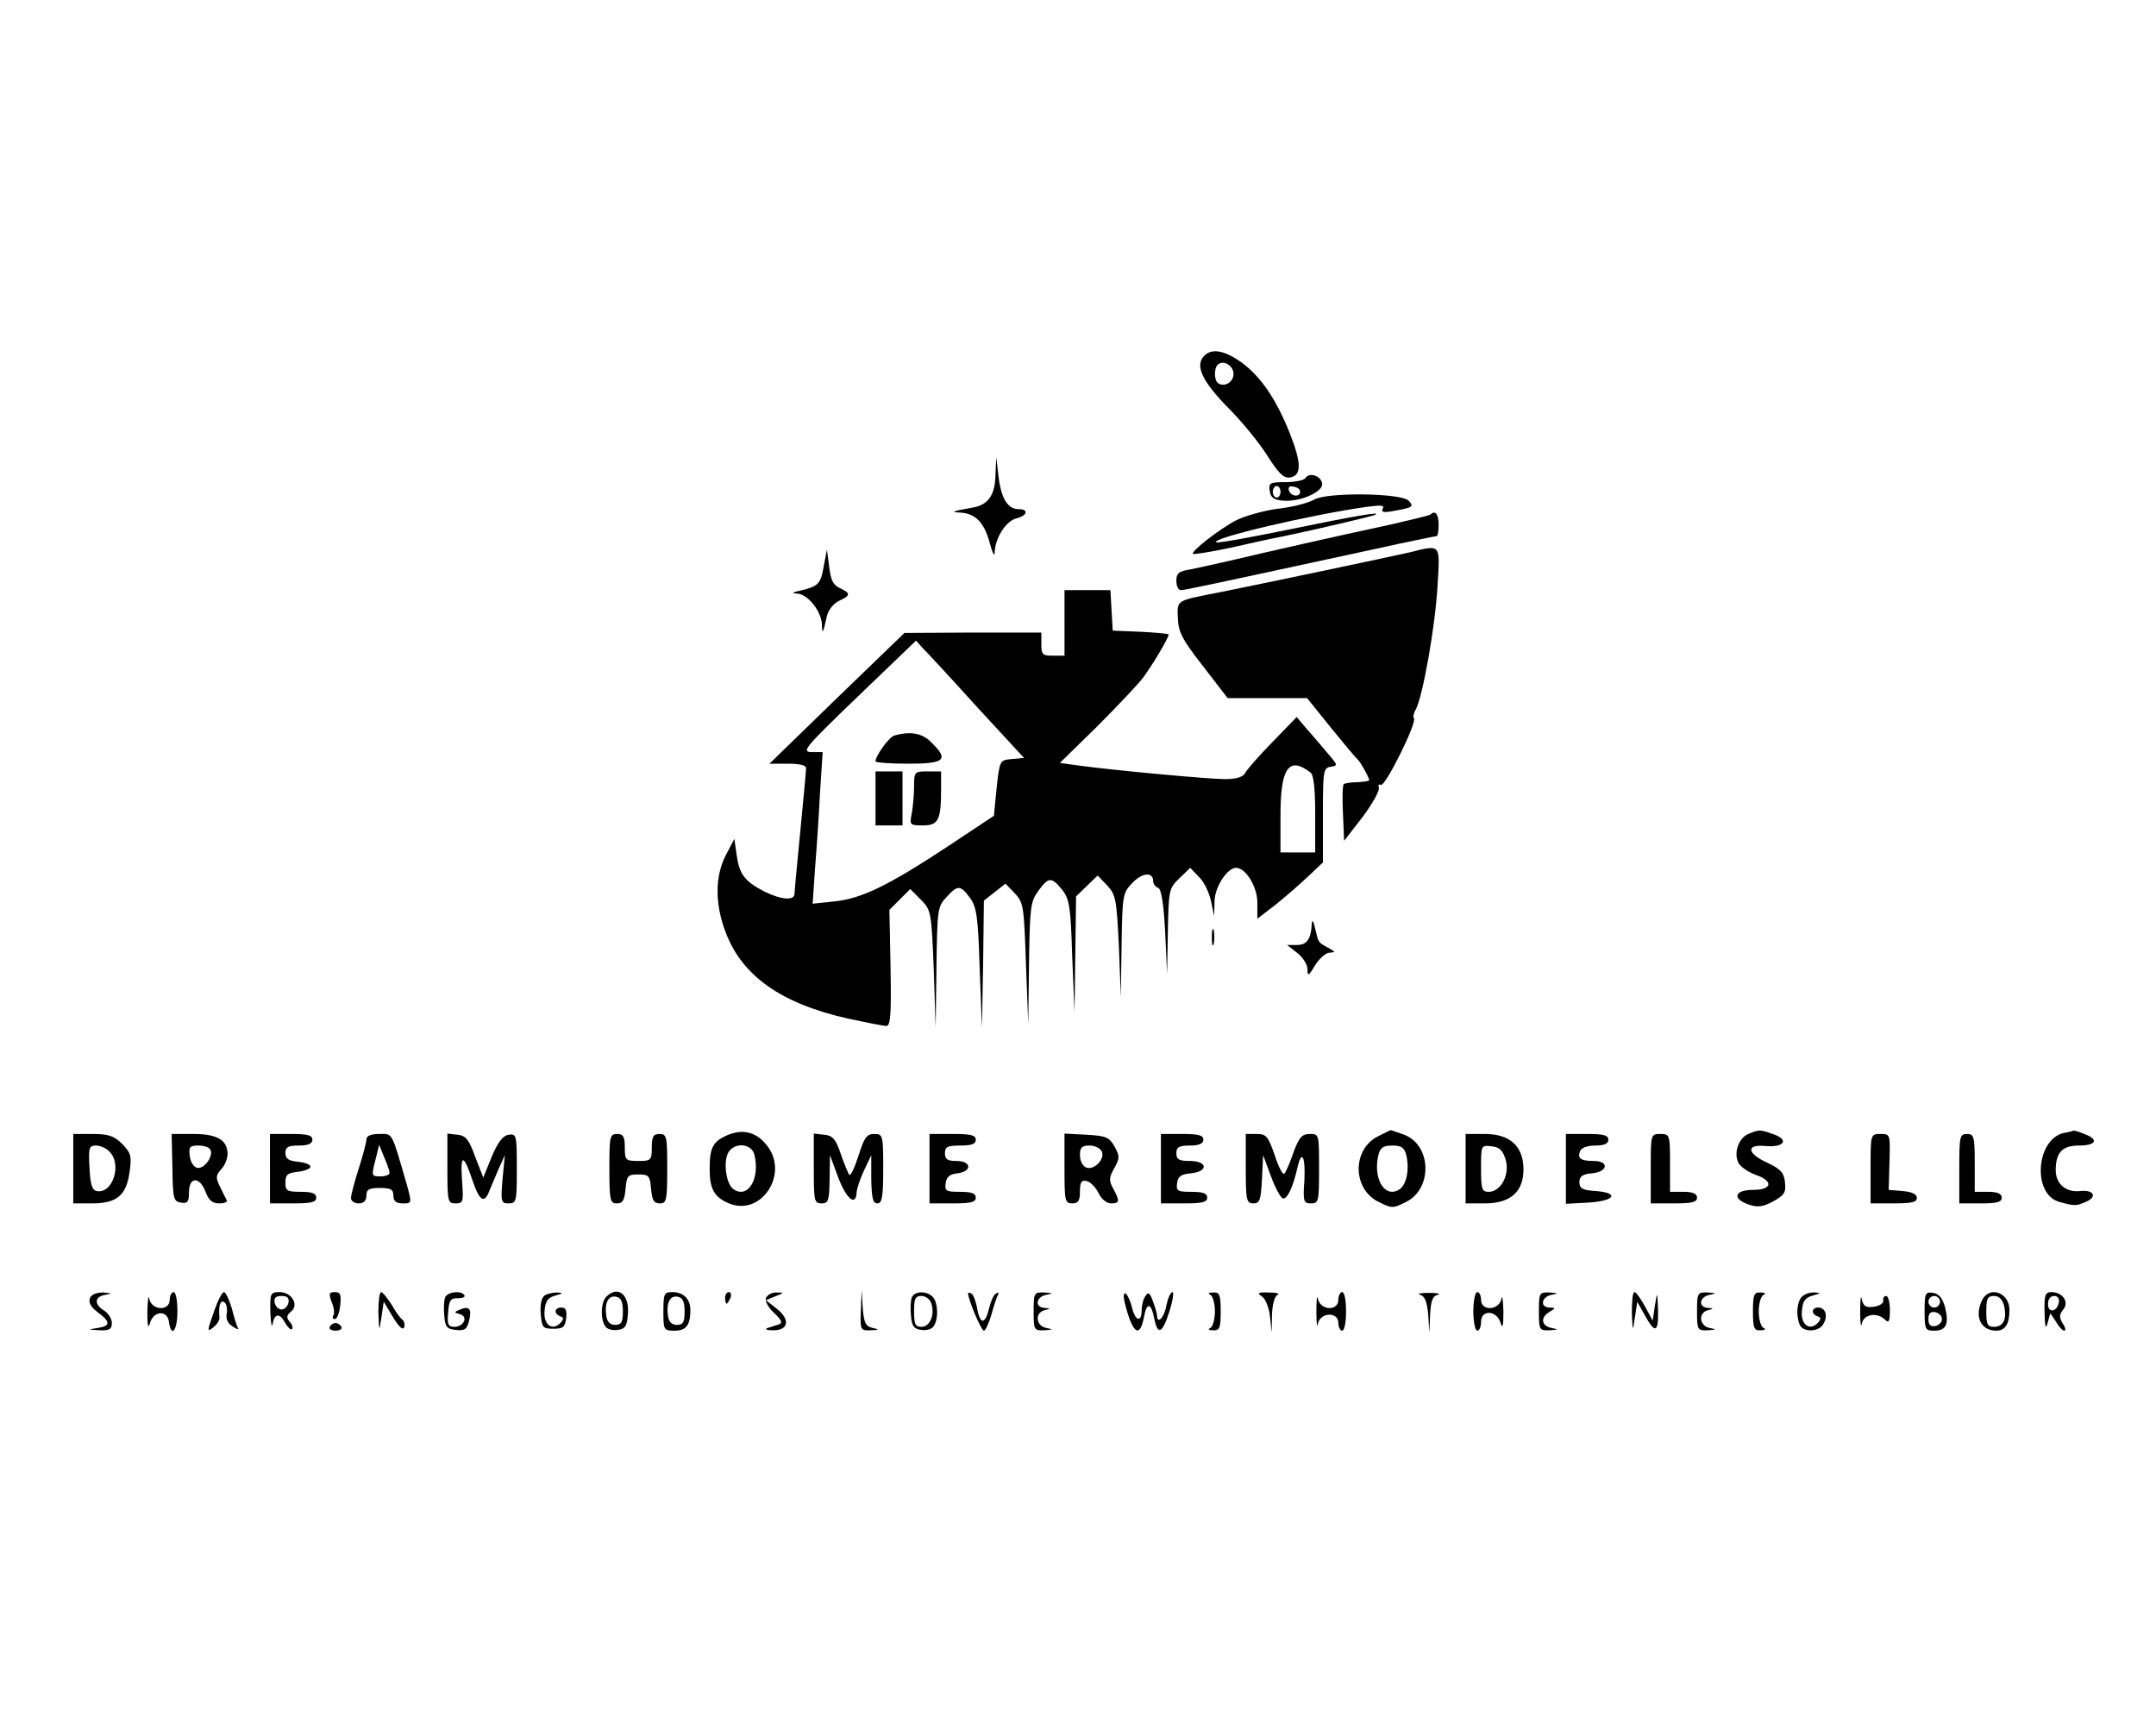 <?xml version="1.0" standalone="no"?>
<!DOCTYPE svg PUBLIC "-//W3C//DTD SVG 20010904//EN"
 "http://www.w3.org/TR/2001/REC-SVG-20010904/DTD/svg10.dtd">
<svg version="1.0" xmlns="http://www.w3.org/2000/svg"
 width="559pt" height="447pt" viewBox="0 0 559 447"
 preserveAspectRatio="xMidYMid meet">

<g transform="translate(0,447) scale(0.1,-0.1)"
fill="#000000" stroke="none">
<path d="M3120 3545 c-21 -25 -2 -65 66 -134 36 -36 81 -92 101 -124 28 -44
41 -57 57 -55 31 4 31 37 0 115 -35 88 -75 147 -126 184 -45 32 -79 37 -98 14z
m78 -41 c3 -22 -21 -39 -39 -28 -11 6 -12 38 -2 48 13 13 38 1 41 -20z"/>
<path d="M2581 3238 c-1 -50 -18 -75 -54 -83 -12 -2 -31 -6 -42 -8 -16 -4 -15
-5 5 -6 39 -2 62 -26 76 -78 7 -27 13 -38 13 -25 1 37 29 81 56 88 29 7 33 24
6 24 -28 0 -45 27 -52 84 l-6 51 -2 -47z"/>
<path d="M3385 3231 c-3 -6 -26 -11 -51 -11 -41 0 -45 -2 -42 -22 2 -18 11
-24 34 -26 45 -4 106 23 102 45 -4 20 -33 29 -43 14z m-65 -36 c0 -8 -4 -15
-10 -15 -5 0 -10 7 -10 15 0 8 5 15 10 15 6 0 10 -7 10 -15z m51 0 c-1 -15
-24 -12 -29 3 -3 9 2 13 12 10 10 -1 17 -7 17 -13z"/>
<path d="M3408 3175 c-15 -9 -58 -20 -95 -24 -38 -5 -86 -19 -108 -30 -44 -23
-118 -81 -112 -87 2 -2 46 5 98 16 52 12 112 25 134 29 91 19 231 52 240 56
20 10 -54 -3 -229 -39 -98 -20 -180 -35 -183 -32 -12 11 243 71 391 92 37 5
47 4 41 -5 -5 -9 3 -11 32 -5 46 8 50 11 35 26 -20 20 -211 22 -244 3z"/>
<path d="M3709 3136 c-2 -2 -47 -13 -99 -25 -158 -34 -321 -71 -405 -91 -44
-10 -97 -22 -117 -26 -32 -5 -38 -10 -38 -30 0 -13 5 -24 12 -24 10 0 89 17
500 106 86 19 160 34 163 34 3 0 5 14 5 30 0 27 -9 38 -21 26z"/>
<path d="M3655 3038 c-47 -11 -385 -82 -495 -104 -112 -22 -108 -19 -106 -67
1 -35 11 -55 65 -124 l64 -83 103 0 103 0 62 -77 c35 -43 66 -80 70 -83 6 -5
29 -46 29 -53 0 -2 -14 -4 -31 -5 -17 0 -33 -3 -35 -5 -3 -3 -4 -37 -2 -76 l3
-71 48 62 c26 35 45 69 42 76 -2 7 0 10 5 7 11 -7 95 163 86 173 -3 2 -1 13 5
23 18 34 50 214 56 317 7 115 10 110 -72 90z"/>
<path d="M2136 3003 c-8 -47 -14 -53 -60 -64 -23 -5 -25 -7 -9 -8 27 -1 63
-46 64 -80 1 -28 3 -23 13 22 4 16 17 32 31 39 31 14 31 20 3 33 -18 8 -24 21
-28 55 l-6 45 -8 -42z"/>
<path d="M2760 2855 l0 -85 -30 0 c-27 0 -30 3 -30 30 l0 30 -177 0 -178 -1
-175 -169 -175 -170 48 0 c31 0 47 -4 47 -12 0 -7 -7 -80 -15 -163 -8 -82 -15
-156 -15 -162 0 -19 -35 -16 -79 6 -50 26 -64 44 -71 94 l-6 42 -22 -42 c-28
-54 -29 -125 -1 -199 43 -115 145 -186 318 -225 47 -10 92 -19 99 -19 11 0 13
30 11 150 l-3 151 27 27 27 27 28 -28 c26 -27 27 -30 33 -180 l5 -152 2 157
c2 150 3 158 26 182 29 32 36 32 61 -2 17 -23 21 -48 25 -182 l6 -155 3 165 2
165 28 22 28 22 24 -25 c23 -24 24 -35 29 -182 l6 -157 2 158 c2 145 4 160 24
187 27 37 34 37 62 3 19 -24 22 -44 26 -173 l6 -145 2 151 2 150 28 27 28 27
25 -26 c22 -24 24 -35 30 -157 l5 -132 2 134 c2 131 3 136 28 162 26 27 54 29
54 4 0 -7 6 -15 13 -17 8 -3 14 -40 18 -114 l5 -109 2 111 c2 107 3 111 30
137 l28 27 24 -25 c13 -13 26 -42 30 -62 l8 -38 1 39 c1 37 33 86 56 86 25 0
55 -49 55 -90 l0 -42 48 37 c26 21 64 54 85 74 l37 35 0 122 c0 115 1 123 20
126 19 3 19 4 -6 33 -14 17 -38 45 -54 63 l-28 33 -63 -65 c-35 -36 -67 -72
-71 -81 -6 -10 -24 -15 -52 -15 -41 0 -292 23 -385 36 l-43 6 95 93 c52 52
106 109 120 127 24 32 67 104 67 113 0 2 -33 5 -72 7 l-73 3 -3 53 -3 52 -60
0 -59 0 0 -85z m-225 -220 l120 -130 -32 -3 c-31 -3 -31 -3 -39 -75 l-7 -72
-116 -77 c-157 -104 -228 -138 -297 -145 l-57 -6 6 89 c4 49 10 137 13 197 l7
107 -29 0 c-27 1 -16 13 121 145 l150 144 20 -22 c12 -12 75 -80 140 -152z
m863 -168 c8 -6 12 -41 12 -108 l0 -99 -45 0 -45 0 0 97 c0 123 22 153 78 110z"/>
<path d="M2319 2563 c-13 -3 -49 -52 -49 -67 0 -3 38 -6 85 -6 95 0 106 10 60
55 -23 24 -54 30 -96 18z"/>
<path d="M2270 2400 l0 -70 35 0 35 0 0 70 0 70 -35 0 -35 0 0 -70z"/>
<path d="M2370 2431 c0 -21 -3 -53 -6 -70 -6 -30 -5 -31 29 -31 40 0 47 14 47
93 l0 47 -35 0 c-34 0 -35 -1 -35 -39z"/>
<path d="M3401 2073 c-2 -38 -13 -53 -38 -53 l-26 0 27 -21 c14 -11 26 -30 26
-42 0 -19 3 -18 20 11 11 17 28 32 37 32 16 1 16 2 -2 12 -28 15 -26 13 -35
50 -5 22 -8 26 -9 11z"/>
<path d="M3142 2040 c0 -19 2 -27 5 -17 2 9 2 25 0 35 -3 9 -5 1 -5 -18z"/>
<path d="M1884 1526 c-36 -16 -44 -32 -44 -87 0 -52 12 -73 50 -89 85 -35 158
79 97 152 -27 34 -63 42 -103 24z m72 -50 c15 -61 -16 -114 -53 -90 -22 13
-29 79 -12 100 19 23 58 18 65 -10z"/>
<path d="M3573 1524 c-68 -34 -67 -138 3 -171 32 -16 36 -16 68 0 72 34 68
151 -6 176 -17 6 -31 11 -32 11 -1 0 -15 -7 -33 -16z m73 -48 c9 -37 1 -78
-18 -90 -38 -24 -69 29 -54 90 5 19 13 24 36 24 23 0 31 -5 36 -24z"/>
<path d="M4533 1530 c-26 -11 -39 -51 -25 -76 6 -10 25 -23 44 -30 47 -16 43
-39 -7 -39 -48 0 -55 -23 -11 -38 23 -8 37 -6 63 8 29 16 34 23 31 49 -2 25
-11 35 -45 51 -53 24 -57 48 -8 44 49 -5 66 15 24 30 -37 13 -37 13 -66 1z"/>
<path d="M5353 1533 c-74 -14 -85 -159 -14 -179 39 -11 44 -11 69 0 31 13 21
32 -15 28 -37 -4 -63 19 -63 54 0 46 17 64 60 64 45 0 53 16 14 30 -14 6 -26
9 -27 9 -1 -1 -12 -4 -24 -6z"/>
<path d="M190 1440 l0 -90 49 0 c64 0 89 21 97 82 6 41 3 49 -19 72 -21 21
-36 26 -77 26 l-50 0 0 -90z m94 44 c33 -33 8 -110 -33 -102 -12 2 -17 17 -19
61 -3 51 -1 57 17 57 11 0 27 -7 35 -16z"/>
<path d="M447 1443 c1 -81 3 -88 22 -91 17 -3 21 2 21 27 0 41 28 41 43 1 8
-22 18 -30 35 -30 13 0 22 3 20 8 -2 4 -10 19 -17 34 -12 24 -12 30 2 46 10
10 17 28 17 40 0 36 -27 52 -88 52 l-57 0 2 -87z m98 47 c10 -16 -15 -51 -33
-48 -10 2 -18 15 -20 31 -3 23 0 27 22 27 14 0 28 -4 31 -10z"/>
<path d="M700 1440 l0 -90 60 0 c47 0 60 3 60 15 0 11 -11 15 -40 15 -36 0
-40 3 -40 24 0 21 6 25 33 28 17 2 32 8 32 13 0 6 -15 11 -32 13 -25 2 -33 8
-33 23 0 15 7 19 35 19 24 0 35 5 35 15 0 12 -13 15 -55 15 l-55 0 0 -90z"/>
<path d="M950 1516 c0 -7 -9 -42 -20 -76 -11 -34 -20 -69 -20 -76 0 -8 9 -14
20 -14 13 0 20 7 20 20 0 16 7 20 35 20 28 0 35 -4 35 -20 0 -14 7 -20 24 -20
24 0 24 0 11 48 -41 141 -36 132 -72 132 -21 0 -33 -5 -33 -14z m60 -87 c0 -5
-11 -9 -24 -9 -23 0 -23 2 -13 41 l10 41 13 -32 c8 -18 14 -36 14 -41z"/>
<path d="M1160 1441 c0 -86 1 -91 21 -91 20 0 21 4 17 59 -5 70 4 70 27 1 18
-54 31 -62 44 -27 5 12 16 38 24 57 l16 35 -6 -62 c-5 -59 -4 -63 16 -63 20 0
21 5 21 91 0 86 -1 90 -21 87 -15 -2 -28 -19 -44 -57 l-22 -54 -21 54 c-16 44
-24 55 -46 57 l-26 3 0 -90z"/>
<path d="M1580 1440 c0 -82 2 -90 19 -90 16 0 20 8 23 38 3 34 6 37 33 37 27
0 30 -3 33 -37 3 -30 7 -38 23 -38 17 0 19 8 19 90 0 83 -1 90 -20 90 -16 0
-20 -7 -20 -35 0 -33 -2 -35 -35 -35 -33 0 -35 2 -35 35 0 28 -4 35 -20 35
-19 0 -20 -7 -20 -90z"/>
<path d="M2110 1441 c0 -84 1 -91 20 -91 18 0 20 7 21 63 l1 62 21 -57 c21
-56 46 -77 48 -40 0 9 9 35 19 57 l19 40 0 -62 c1 -49 4 -63 16 -63 12 0 15
17 15 90 0 87 -1 90 -23 90 -20 0 -26 -9 -41 -56 -10 -31 -20 -53 -24 -50 -3
4 -13 28 -22 54 -13 39 -21 48 -43 50 l-27 3 0 -90z"/>
<path d="M2410 1440 l0 -90 60 0 c47 0 60 3 60 15 0 11 -11 15 -41 15 -36 0
-40 2 -37 23 2 16 11 23 31 25 38 5 36 32 -3 32 -23 0 -30 4 -30 20 0 17 7 20
40 20 29 0 40 4 40 15 0 12 -13 15 -60 15 l-60 0 0 -90z"/>
<path d="M2760 1440 c0 -83 1 -90 20 -90 16 0 20 7 20 31 0 24 4 30 17 27 10
-2 24 -16 31 -31 8 -16 21 -27 33 -27 22 0 23 6 5 39 -11 20 -11 28 3 52 14
26 15 31 1 56 -14 25 -22 28 -73 31 l-57 3 0 -91z m97 44 c8 -20 -21 -49 -41
-41 -9 4 -16 18 -16 32 0 20 5 25 25 25 14 0 28 -7 32 -16z"/>
<path d="M3010 1440 l0 -90 60 0 c47 0 60 3 60 15 0 11 -11 15 -41 15 -36 0
-40 2 -37 23 2 17 11 23 36 25 46 5 43 32 -3 32 -28 0 -35 4 -35 20 0 16 7 20
35 20 24 0 35 5 35 15 0 12 -13 15 -55 15 l-55 0 0 -90z"/>
<path d="M3230 1440 c0 -83 2 -90 20 -90 16 0 19 8 22 63 l3 62 20 -54 c11
-30 25 -56 31 -58 11 -4 27 30 38 80 11 48 21 29 18 -33 -4 -55 -2 -60 17 -60
20 0 21 5 21 90 0 89 0 90 -24 90 -20 0 -28 -9 -42 -47 -9 -27 -20 -52 -24
-56 -4 -4 -15 17 -25 48 -17 49 -22 55 -47 55 l-28 0 0 -90z"/>
<path d="M3800 1440 l0 -90 50 0 c66 0 100 30 100 88 0 60 -35 92 -100 92
l-50 0 0 -90z m104 23 c11 -39 -13 -83 -44 -83 -18 0 -20 7 -20 61 0 60 0 60
27 57 21 -2 29 -10 37 -35z"/>
<path d="M4060 1440 l0 -91 57 3 c69 4 84 25 21 30 -35 2 -43 7 -43 23 0 15 8
21 33 23 41 4 45 32 4 32 -34 0 -43 7 -35 26 3 8 19 14 39 14 24 0 34 5 34 15
0 12 -13 15 -55 15 l-55 0 0 -90z"/>
<path d="M4280 1440 l0 -90 60 0 c47 0 60 3 60 15 0 10 -11 15 -35 15 l-35 0
0 75 c0 73 -1 75 -25 75 -25 0 -25 -1 -25 -90z"/>
<path d="M4850 1440 l0 -90 60 0 c46 0 60 3 60 14 0 10 -13 16 -37 18 l-36 3
2 73 c2 71 2 72 -23 72 -26 0 -26 0 -26 -90z"/>
<path d="M5080 1440 l0 -90 55 0 c42 0 55 3 55 15 0 10 -11 15 -35 15 l-35 0
0 75 c0 68 -2 75 -20 75 -19 0 -20 -7 -20 -90z"/>
<path d="M233 1104 c-4 -11 3 -23 20 -36 34 -25 34 -36 0 -41 -26 -4 -26 -4 5
-6 26 -1 32 3 32 19 0 11 -9 25 -20 32 -27 17 -25 36 3 41 19 4 18 4 -6 6 -17
0 -30 -5 -34 -15z"/>
<path d="M382 1070 c0 -37 2 -47 7 -30 9 32 45 34 49 3 6 -43 22 -23 22 27 0
28 -4 50 -10 50 -5 0 -10 -9 -10 -20 0 -30 -47 -28 -53 3 -2 12 -4 -3 -5 -33z"/>
<path d="M556 1073 c-20 -57 -20 -58 -1 -43 8 7 15 18 14 24 -3 29 2 47 12 40
6 -3 9 -16 7 -29 -3 -14 2 -26 15 -34 10 -7 17 -9 14 -4 -3 4 -10 27 -16 51
-7 23 -16 42 -20 42 -5 0 -16 -21 -25 -47z"/>
<path d="M701 1068 c1 -29 4 -43 6 -30 5 28 19 28 33 1 7 -11 14 -18 17 -15 3
3 1 12 -6 19 -9 11 -8 17 4 27 21 17 1 50 -30 50 -24 0 -25 -3 -24 -52z m47
25 c-2 -10 -10 -18 -18 -18 -8 0 -16 8 -18 18 -2 12 3 17 18 17 15 0 20 -5 18
-17z"/>
<path d="M860 1094 c6 -14 8 -30 4 -35 -3 -5 -1 -9 4 -9 6 0 12 16 14 35 3 28
1 35 -14 35 -15 0 -16 -4 -8 -26z"/>
<path d="M981 1068 c2 -52 2 -52 8 -13 l6 40 24 -40 c15 -25 26 -35 29 -26 2
7 0 16 -5 20 -5 3 -18 21 -28 39 -11 17 -23 32 -27 32 -4 0 -7 -24 -7 -52z"/>
<path d="M1154 1106 c-3 -8 -4 -29 -2 -48 2 -28 7 -34 30 -36 22 -3 29 2 34
23 8 31 1 40 -23 30 -16 -7 -17 -8 -1 -12 23 -6 11 -33 -14 -33 -16 0 -19 6
-16 38 2 31 7 37 25 36 12 0 20 3 17 8 -8 13 -44 9 -50 -6z"/>
<path d="M1412 1111 c-8 -5 -12 -23 -10 -47 3 -36 5 -39 33 -39 25 0 30 4 33
28 2 19 -1 27 -12 27 -19 0 -21 -16 -3 -23 9 -3 9 -7 0 -17 -21 -22 -45 -4
-41 32 2 25 9 34 28 39 20 6 21 7 5 8 -11 0 -26 -3 -33 -8z"/>
<path d="M1572 1108 c-14 -14 -16 -57 -3 -76 4 -8 19 -12 32 -10 20 2 25 10
27 42 4 50 -26 74 -56 44z m43 -38 c0 -28 -4 -35 -20 -35 -13 0 -21 8 -23 23
-5 34 5 54 25 50 13 -2 18 -13 18 -38z"/>
<path d="M1720 1070 c0 -48 1 -50 29 -50 30 0 41 14 41 54 0 28 -18 46 -47 46
-21 0 -23 -4 -23 -50z m55 0 c0 -28 -4 -35 -20 -35 -13 0 -21 8 -23 23 -5 34
5 54 25 50 13 -2 18 -13 18 -38z"/>
<path d="M1880 1105 c0 -8 2 -15 4 -15 2 0 6 7 10 15 3 8 1 15 -4 15 -6 0 -10
-7 -10 -15z"/>
<path d="M1986 1105 c-3 -9 6 -25 21 -39 20 -19 23 -26 12 -30 -8 -2 -21 -7
-29 -9 -8 -3 -2 -6 13 -6 41 -1 47 27 12 55 l-29 23 24 10 c23 9 24 10 4 10
-12 1 -24 -6 -28 -14z"/>
<path d="M2232 1073 c-2 -52 -1 -53 26 -52 22 1 23 2 5 6 -18 4 -23 12 -26 51
l-3 47 -2 -52z"/>
<path d="M2364 1106 c-3 -8 -4 -29 -2 -48 2 -26 8 -34 27 -36 13 -2 28 2 32
10 13 19 11 62 -3 76 -16 16 -47 15 -54 -2z m51 -16 c9 -30 -4 -60 -26 -60
-16 0 -19 7 -19 40 0 33 3 40 19 40 11 0 23 -9 26 -20z"/>
<path d="M2510 1117 c0 -16 34 -97 41 -97 4 0 13 19 20 43 6 23 14 46 17 51 3
5 0 6 -6 2 -6 -3 -13 -20 -17 -36 -10 -43 -23 -46 -31 -5 -3 19 -10 38 -15 41
-5 3 -9 3 -9 1z"/>
<path d="M2680 1070 c0 -48 1 -50 28 -49 23 2 24 2 5 6 -27 5 -31 39 -5 46 16
4 16 5 0 6 -26 2 -22 29 5 34 19 4 18 4 -5 6 -27 1 -28 -1 -28 -49z"/>
<path d="M2916 1093 c20 -80 39 -95 50 -38 7 40 19 38 27 -5 9 -43 21 -37 39
20 9 28 12 50 8 50 -5 0 -12 -16 -16 -35 -5 -31 -24 -50 -24 -26 0 5 -5 22
-11 38 -8 22 -12 24 -19 13 -6 -8 -10 -25 -10 -37 0 -33 -17 -28 -25 7 -4 16
-11 32 -16 36 -6 3 -7 -5 -3 -23z"/>
<path d="M3138 1113 c6 -2 12 -22 12 -43 0 -21 -6 -41 -12 -43 -7 -3 -4 -6 7
-6 17 -1 20 5 20 49 0 44 -3 50 -20 49 -11 0 -14 -3 -7 -6z"/>
<path d="M3273 1108 c9 -7 18 -31 20 -53 l4 -40 1 47 c1 26 7 49 15 51 6 3 -3
6 -22 6 -30 1 -33 -1 -18 -11z"/>
<path d="M3413 1070 c0 -30 2 -45 4 -32 6 30 53 32 53 2 0 -11 5 -20 10 -20 6
0 10 23 10 50 0 28 -4 50 -10 50 -5 0 -10 -9 -10 -20 0 -30 -47 -28 -53 3 -2
12 -4 -3 -4 -33z"/>
<path d="M3682 1113 c12 -3 18 -18 21 -51 l3 -47 2 47 c2 35 6 48 20 51 9 3
-1 5 -23 5 -22 0 -32 -2 -23 -5z"/>
<path d="M3820 1070 c0 -27 5 -50 10 -50 6 0 10 10 10 23 0 33 42 30 51 -4 5
-16 7 -5 7 31 -1 30 -3 45 -5 33 -6 -31 -53 -33 -53 -3 0 11 -4 20 -10 20 -5
0 -10 -22 -10 -50z"/>
<path d="M3990 1070 c0 -48 1 -50 28 -49 23 2 24 2 5 6 -27 5 -30 28 -5 42 16
10 16 10 0 11 -26 0 -22 28 5 33 19 4 18 4 -5 6 -27 1 -28 -1 -28 -49z"/>
<path d="M4231 1068 c2 -52 2 -52 8 -13 l6 40 18 -32 c28 -52 37 -49 36 9 -2
51 -2 51 -8 14 l-6 -40 -20 37 c-11 20 -23 37 -27 37 -5 0 -7 -24 -7 -52z"/>
<path d="M4400 1070 c0 -48 1 -50 28 -49 23 2 24 2 5 6 -27 5 -31 39 -5 46 16
4 16 5 0 6 -26 2 -22 29 5 34 19 4 18 4 -5 6 -27 1 -28 -1 -28 -49z"/>
<path d="M4545 1070 c0 -44 3 -50 20 -49 11 0 14 3 8 6 -7 2 -13 22 -13 43 0
21 6 41 13 43 6 3 3 6 -8 6 -17 1 -20 -5 -20 -49z"/>
<path d="M4672 1108 c-13 -13 -16 -47 -6 -72 8 -21 51 -20 62 2 12 21 5 42
-14 42 -17 0 -19 -17 -1 -23 9 -3 9 -7 0 -17 -21 -22 -45 -4 -41 32 2 25 9 34
28 39 21 6 22 7 5 8 -12 1 -26 -4 -33 -11z"/>
<path d="M4823 1070 c0 -30 2 -45 4 -32 5 25 40 31 61 10 9 -9 12 -4 12 25 0
20 -4 37 -10 37 -5 0 -9 -6 -7 -12 1 -7 -10 -14 -25 -16 -21 -3 -27 2 -31 20
-2 13 -4 -2 -4 -32z"/>
<path d="M4990 1071 c0 -48 2 -51 25 -51 31 0 39 17 28 61 -7 24 -16 35 -31
37 -20 3 -22 -1 -22 -47z m40 24 c0 -8 -7 -15 -15 -15 -8 0 -15 7 -15 15 0 8
7 15 15 15 8 0 15 -7 15 -15z m5 -45 c0 -8 -8 -16 -17 -18 -13 -2 -18 3 -18
18 0 15 5 20 18 18 9 -2 17 -10 17 -18z"/>
<path d="M5140 1101 c-22 -43 -5 -81 36 -81 23 0 34 17 34 54 0 44 -50 63 -70
27z m56 -16 c8 -34 -1 -55 -26 -55 -17 0 -20 6 -20 40 0 33 3 40 20 40 13 0
22 -9 26 -25z"/>
<path d="M5301 1068 c1 -39 3 -46 8 -28 l7 25 15 -22 c7 -13 17 -23 21 -23 5
0 3 9 -4 19 -9 15 -9 23 1 35 17 20 -1 46 -30 46 -16 0 -19 -7 -18 -52z m37
25 c-5 -25 -28 -28 -28 -4 0 12 6 21 16 21 9 0 14 -7 12 -17z"/>
<path d="M855 1030 c-3 -5 3 -10 15 -10 12 0 18 5 15 10 -3 6 -10 10 -15 10
-5 0 -12 -4 -15 -10z"/>
</g>
</svg>
